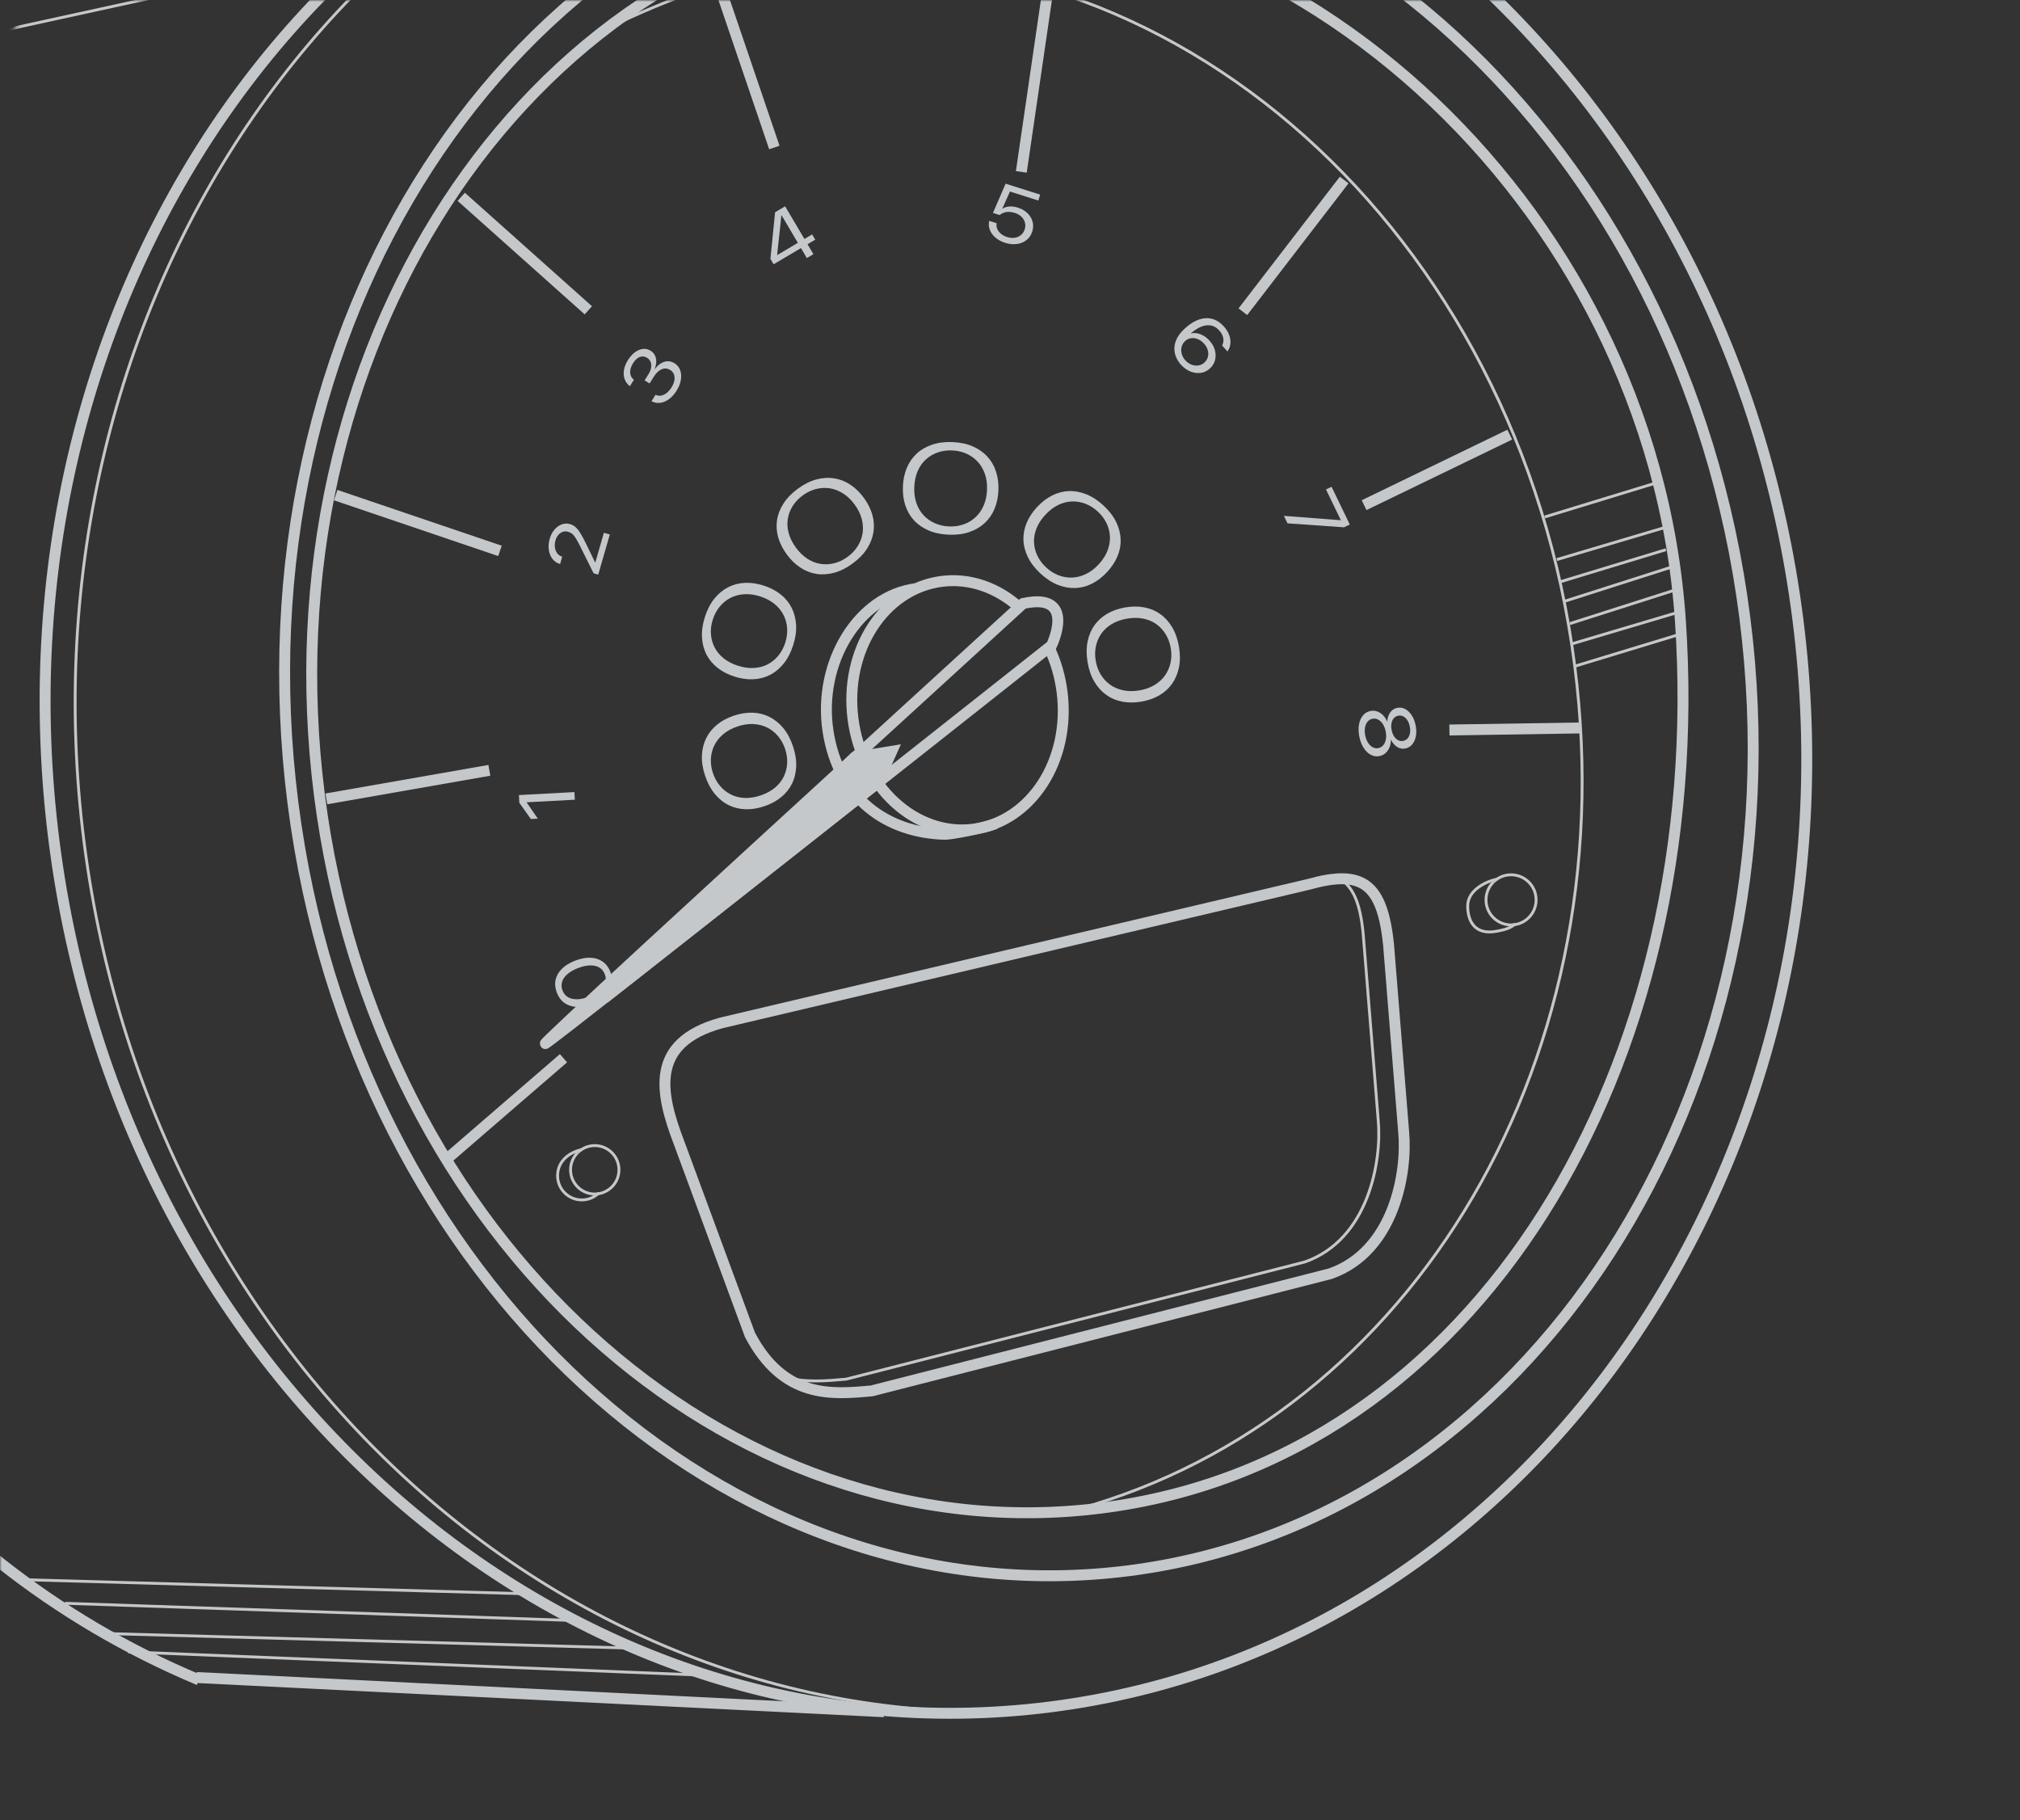 <?xml version="1.0" encoding="UTF-8"?> <svg xmlns="http://www.w3.org/2000/svg" width="555" height="500" viewBox="0 0 555 500" fill="none"><rect x="0" y="0" width="555" height="500" fill="#333333" stroke="none"/><mask id="mask0_6992_96540" style="mask-type:alpha" maskUnits="userSpaceOnUse" x="0" y="0" width="555" height="500"><path d="M515.887 500H20C8.954 500 0 491.046 0 480V20C0 8.954 8.954 0 20 0H535C546.046 0 555 8.954 555 20V459.791C555 464.902 553.043 469.819 549.531 473.533L530.418 493.742C526.64 497.737 521.385 500 515.887 500Z" fill="#050505"></path><path d="M515.887 499.5H20C9.23 499.5 0.5 490.77 0.5 480V20C0.5 9.23 9.23 0.5 20 0.5H535C545.77 0.5 554.5 9.23 554.5 20V459.791C554.5 464.774 552.592 469.569 549.168 473.189L530.055 493.399C526.372 497.293 521.247 499.5 515.887 499.5Z" stroke="url(#paint0_linear_6992_96540)" stroke-opacity="0.5"></path></mask><g mask="url(#mask0_6992_96540)"><g opacity="0.8"><path d="M461.707 170.707C469.885 292.752 405.993 401.079 302.723 414.24C199.452 427.402 103.215 339.698 87.756 218.357C72.297 97.015 143.383 -12.705 246.734 -25.177C350.808 -37.736 453.964 55.105 461.707 170.707Z" stroke="#E9EEF1" stroke-width="3" stroke-miterlimit="10"></path><path d="M167.001 7.703C182.929 -0.02 199.989 -6.597 218.201 -8.921C321.464 -22.083 417.487 63.846 432.672 182.997C446.905 294.707 384.613 392.632 291.738 415.7" stroke="#E9EEF1" stroke-width="0.785" stroke-miterlimit="10"></path><path d="M310.059 431.476C420.217 417.44 496.036 300.253 479.405 169.731C462.774 39.21 359.991 -55.22 249.833 -41.183C139.674 -27.147 63.855 90.04 80.486 220.561C97.117 351.083 199.9 445.512 310.059 431.476Z" stroke="#E9EEF1" stroke-width="3" stroke-miterlimit="10"></path><path d="M288.595 468.881C420.896 452.023 512.839 318.216 493.956 170.014C475.072 21.813 352.512 -84.662 220.211 -67.805C87.91 -50.947 -4.033 82.86 14.851 231.062C33.735 379.263 156.294 485.738 288.595 468.881Z" stroke="#E9EEF1" stroke-width="3" stroke-miterlimit="10"></path><path d="M287.861 177.117C287.982 177.358 288.102 177.606 288.223 177.854C290.005 181.551 291.244 185.677 291.806 190.078C294.204 208.873 283.28 225.752 267.419 227.775C251.558 229.797 236.749 216.194 234.357 197.399C231.96 178.604 242.884 161.725 258.745 159.702C266.535 158.711 274.063 161.484 279.998 166.789" stroke="#E9EEF1" stroke-width="3" stroke-miterlimit="10"></path><path d="M273.473 226.287C270.975 227.325 261.35 229.22 259.628 229.174C243.835 228.785 230.305 219.522 227.485 200.707C224.678 181.966 235.837 163.7 251.705 161.684" stroke="#E9EEF1" stroke-width="3" stroke-miterlimit="10"></path><path d="M281.109 165.771C281.109 165.771 261.042 184.09 236.601 206.462C197.792 241.988 147.952 287.735 149.881 286.644C153.016 284.862 288.912 177.305 288.912 177.305C288.912 177.305 296.106 162.509 281.109 165.771Z" stroke="#E9EEF1" stroke-width="3" stroke-miterlimit="10"></path><path d="M245.026 206.381L241.154 215.068L166.022 274.218L234.771 208.048L245.026 206.381Z" fill="#E9EEF1" stroke="#E9EEF1" stroke-width="3" stroke-miterlimit="10"></path><path d="M365.515 349.879L239.532 382.063C228.527 383.081 215.338 384.307 206.062 366.691L186.61 314.011C181.286 300.146 178.432 286.462 198.111 281.003L359.621 242.905C374.048 238.873 379.755 242.383 381.51 259.503L385.663 310.99C386.687 321.989 383.104 343.69 365.515 349.879Z" stroke="#E9EEF1" stroke-width="3" stroke-miterlimit="10"></path><path d="M368.276 241.378C371.725 243.89 373.641 247.707 374.518 256.267L378.671 307.755C379.689 318.76 376.106 340.462 358.517 346.651L232.533 378.835C227.235 379.324 221.428 379.866 215.802 378.326" stroke="#E9EEF1" stroke-width="0.785" stroke-miterlimit="10"></path><path d="M54.002 460.805L242.88 470.203" stroke="#E9EEF1" stroke-width="3" stroke-miterlimit="10"></path><path d="M54.67 461.475C-24.488 428.286 -78.976 355.398 -95.815 257.761C-116.438 138.174 -61.715 24.047 31.401 -25.097" stroke="#E9EEF1" stroke-width="3" stroke-miterlimit="10"></path><path d="M197.451 -4.453L212.756 40.517" stroke="#E9EEF1" stroke-width="3" stroke-miterlimit="10"></path><path d="M122.615 318.506L154.819 290.689" stroke="#E9EEF1" stroke-width="3" stroke-miterlimit="10"></path><path d="M434.255 199.964L398.233 200.526" stroke="#E9EEF1" stroke-width="3" stroke-miterlimit="10"></path><path d="M369.316 49.446L341.479 85.628" stroke="#E9EEF1" stroke-width="3" stroke-miterlimit="10"></path><path d="M414.811 119.393L374.79 138.763" stroke="#E9EEF1" stroke-width="3" stroke-miterlimit="10"></path><path d="M287.863 -2.444L280.609 47.215" stroke="#E9EEF1" stroke-width="3" stroke-miterlimit="10"></path><path d="M92.227 136.005L137.365 151.324" stroke="#E9EEF1" stroke-width="3" stroke-miterlimit="10"></path><path d="M89.668 219.449L134.451 211.606" stroke="#E9EEF1" stroke-width="3" stroke-miterlimit="10"></path><path d="M126.729 54.068L161.645 85.24" stroke="#E9EEF1" stroke-width="3" stroke-miterlimit="10"></path><path d="M168.058 270.582C167.797 271.701 167.208 272.705 166.283 273.596C165.366 274.487 164.147 275.224 162.64 275.8L162.619 275.806C161.112 276.382 159.712 276.644 158.433 276.59C157.154 276.537 156.042 276.182 155.104 275.518C154.167 274.855 153.463 273.904 152.988 272.658C152.512 271.413 152.405 270.227 152.659 269.108C152.914 267.99 153.503 266.978 154.421 266.081C155.339 265.183 156.558 264.447 158.065 263.871L158.085 263.864C159.592 263.288 160.992 263.027 162.271 263.087C163.557 263.14 164.669 263.502 165.607 264.165C166.551 264.828 167.254 265.786 167.73 267.032C168.212 268.278 168.319 269.463 168.058 270.582ZM164.662 265.773C163.966 265.364 163.122 265.17 162.137 265.19C161.146 265.21 160.054 265.451 158.862 265.907L158.842 265.914C157.649 266.369 156.678 266.918 155.928 267.561C155.178 268.204 154.682 268.908 154.441 269.678C154.2 270.448 154.233 271.245 154.548 272.069C154.863 272.893 155.365 273.509 156.055 273.918C156.745 274.326 157.582 274.514 158.567 274.494C159.552 274.474 160.643 274.232 161.836 273.777L161.856 273.77C163.048 273.315 164.019 272.766 164.776 272.129C165.526 271.486 166.029 270.79 166.277 270.019C166.524 269.256 166.491 268.459 166.176 267.635C165.868 266.798 165.359 266.181 164.662 265.773Z" fill="#E9EEF1"></path><path d="M144.71 220.386V220.433L147.771 224.88L145.855 224.981L142.687 220.52L142.573 218.403L157.825 217.58L157.939 219.676L144.71 220.386Z" fill="#E9EEF1"></path><path d="M163.079 157.466L159.389 150.031C158.913 149.073 158.511 148.336 158.176 147.807C157.841 147.278 157.513 146.889 157.198 146.635C156.884 146.38 156.522 146.193 156.113 146.079L156.093 146.072C155.591 145.925 155.109 145.932 154.646 146.086C154.184 146.24 153.776 146.521 153.421 146.923C153.066 147.325 152.798 147.834 152.624 148.443C152.423 149.14 152.369 149.796 152.47 150.419C152.563 151.042 152.784 151.571 153.119 152.013C153.454 152.455 153.889 152.75 154.419 152.904L154.472 152.918L153.889 154.934L153.829 154.914C152.979 154.672 152.295 154.197 151.773 153.507C151.25 152.81 150.922 151.987 150.782 151.022C150.641 150.058 150.728 149.06 151.023 148.028C151.317 147.017 151.753 146.173 152.342 145.483C152.932 144.8 153.595 144.317 154.345 144.049C155.095 143.775 155.852 143.748 156.616 143.969L156.636 143.976C157.171 144.13 157.654 144.391 158.096 144.766C158.531 145.141 158.98 145.697 159.449 146.441C159.918 147.184 160.46 148.202 161.083 149.495L163.89 155.269L162.939 154.331L164.07 154.659L163.387 155.128L165.919 146.354L167.547 146.822L164.365 157.847L163.079 157.466Z" fill="#E9EEF1"></path><path d="M183.797 109.648C183.02 110.211 182.23 110.546 181.419 110.653C180.609 110.76 179.845 110.633 179.122 110.271L179.008 110.211L180.113 108.443L180.207 108.489C180.89 108.811 181.62 108.791 182.41 108.422C183.201 108.054 183.904 107.378 184.514 106.4C184.922 105.75 185.177 105.127 185.284 104.511C185.391 103.901 185.358 103.352 185.177 102.856C184.996 102.367 184.681 101.979 184.226 101.691L184.206 101.678C183.408 101.182 182.611 101.095 181.808 101.43C181.004 101.765 180.274 102.448 179.631 103.486L178.472 105.335L177.106 104.484L178.211 102.716C178.579 102.133 178.807 101.55 178.894 100.981C178.981 100.412 178.934 99.896 178.753 99.427C178.573 98.965 178.264 98.597 177.836 98.329L177.816 98.315C177.36 98.027 176.905 97.9 176.456 97.92C176.001 97.94 175.558 98.108 175.13 98.422C174.701 98.737 174.299 99.193 173.924 99.795C173.562 100.371 173.321 100.941 173.214 101.503C173.1 102.066 173.12 102.575 173.261 103.051C173.408 103.52 173.683 103.921 174.085 104.25L174.165 104.317L173.06 106.085L172.98 106.018C172.323 105.495 171.868 104.852 171.607 104.102C171.345 103.345 171.292 102.528 171.439 101.637C171.586 100.747 171.948 99.842 172.524 98.925C173.114 97.987 173.77 97.257 174.487 96.734C175.21 96.212 175.94 95.917 176.677 95.844C177.42 95.77 178.117 95.944 178.773 96.353L178.794 96.366C179.323 96.701 179.718 97.13 179.959 97.652C180.207 98.174 180.321 98.757 180.301 99.4C180.281 100.043 180.14 100.706 179.865 101.39L179.899 101.41C180.649 100.385 181.513 99.715 182.491 99.4C183.469 99.085 184.413 99.219 185.338 99.795L185.358 99.809C186.074 100.258 186.577 100.881 186.871 101.678C187.166 102.475 187.233 103.359 187.072 104.337C186.912 105.315 186.53 106.293 185.914 107.277C185.284 108.295 184.574 109.086 183.797 109.648Z" fill="#E9EEF1"></path><path d="M220.075 68.147L212.553 72.595L211.676 71.108C211.763 70.257 211.843 69.4 211.93 68.549C212.017 67.692 212.104 66.841 212.192 65.984C212.279 65.126 212.366 64.276 212.446 63.425C212.526 62.574 212.614 61.717 212.701 60.866C212.788 60.016 212.875 59.158 212.955 58.308L215.715 56.673L221.02 65.649L223.136 64.396L223.987 65.836L221.87 67.089L223.484 69.822L221.676 70.887L220.075 68.147ZM219.218 66.707L214.743 59.138L214.683 59.178C214.61 59.902 214.529 60.625 214.455 61.349C214.375 62.072 214.301 62.795 214.221 63.512C214.141 64.236 214.067 64.959 213.987 65.682C213.906 66.412 213.833 67.136 213.752 67.859C213.672 68.583 213.598 69.306 213.524 70.029L213.545 70.063L219.218 66.707Z" fill="#E9EEF1"></path><path d="M273.492 65.26C272.782 64.644 272.273 63.947 271.971 63.17C271.67 62.393 271.603 61.596 271.764 60.786L271.79 60.672L273.827 61.315L273.813 61.402C273.733 61.904 273.793 62.4 274.001 62.889C274.208 63.378 274.537 63.82 274.999 64.209C275.454 64.597 276.017 64.898 276.673 65.106C277.423 65.341 278.133 65.414 278.796 65.314C279.46 65.213 280.029 64.966 280.511 64.564C280.993 64.162 281.335 63.639 281.543 62.983L281.549 62.963C281.75 62.326 281.77 61.703 281.596 61.107C281.429 60.511 281.107 59.982 280.625 59.52C280.149 59.058 279.54 58.709 278.803 58.475C278.247 58.301 277.705 58.207 277.176 58.2C276.653 58.194 276.157 58.281 275.695 58.462C275.514 58.535 275.327 58.622 275.153 58.723C274.972 58.823 274.804 58.937 274.644 59.071L272.815 58.495L276.298 50.458L285.789 53.465L285.28 55.079L277.49 52.614L275.374 57.33L275.421 57.343C275.97 56.975 276.606 56.767 277.35 56.72C278.086 56.673 278.863 56.781 279.667 57.035C280.732 57.37 281.61 57.879 282.3 58.555C282.989 59.232 283.458 60.009 283.699 60.88C283.941 61.75 283.914 62.655 283.619 63.592L283.612 63.612C283.304 64.584 282.782 65.361 282.038 65.943C281.295 66.533 280.411 66.894 279.393 67.028C278.368 67.169 277.289 67.055 276.137 66.694C275.086 66.352 274.202 65.876 273.492 65.26Z" fill="#E9EEF1"></path><path d="M323.125 98.073C322.804 97.316 322.65 96.499 322.663 95.628C322.676 94.758 322.917 93.853 323.386 92.922C323.855 91.991 324.619 91.054 325.67 90.103L325.684 90.089C326.963 88.944 328.229 88.167 329.495 87.752C330.761 87.336 331.966 87.289 333.119 87.611C334.271 87.932 335.315 88.622 336.26 89.674C336.923 90.411 337.399 91.174 337.7 91.971C338.001 92.768 338.115 93.545 338.055 94.316C337.995 95.086 337.754 95.782 337.332 96.425L337.251 96.546L335.778 94.905L335.831 94.791C336.032 94.383 336.139 93.954 336.146 93.505C336.153 93.056 336.059 92.601 335.871 92.139C335.684 91.677 335.389 91.228 334.994 90.786C334.277 89.982 333.487 89.52 332.636 89.393C331.779 89.265 330.908 89.379 330.024 89.748C329.14 90.116 328.289 90.645 327.465 91.335C327.405 91.375 327.352 91.415 327.305 91.462C327.251 91.509 327.204 91.556 327.151 91.603L325.63 93.666C325.148 94.101 324.826 94.624 324.659 95.24C324.491 95.856 324.498 96.493 324.666 97.149C324.833 97.805 325.168 98.415 325.657 98.964C326.153 99.513 326.715 99.915 327.345 100.156C327.974 100.397 328.604 100.478 329.227 100.391C329.85 100.304 330.406 100.049 330.881 99.621L330.895 99.607C331.39 99.165 331.712 98.643 331.873 98.053C332.033 97.457 332.02 96.841 331.846 96.204C331.665 95.568 331.323 94.965 330.814 94.396C330.312 93.833 329.749 93.425 329.127 93.164C328.504 92.902 327.887 92.815 327.278 92.896C326.668 92.976 326.119 93.231 325.637 93.666L325.63 93.673L325.148 93.137L327.077 91.409L327.244 91.596C327.733 91.469 328.276 91.456 328.859 91.549C329.441 91.643 330.031 91.858 330.627 92.192C331.223 92.521 331.779 92.983 332.308 93.565C333.052 94.389 333.547 95.273 333.795 96.211C334.05 97.149 334.056 98.06 333.829 98.944C333.594 99.828 333.119 100.592 332.402 101.235L332.388 101.248C331.645 101.918 330.801 102.313 329.863 102.434C328.926 102.554 327.981 102.42 327.03 102.032C326.079 101.643 325.208 101.007 324.411 100.123C323.875 99.507 323.447 98.83 323.125 98.073Z" fill="#E9EEF1"></path><path d="M368.356 142.903L368.397 142.883L364.324 134.45L365.851 133.714L370.861 144.075L369.267 144.846L353.741 143.754L352.75 141.704L368.356 142.903Z" fill="#E9EEF1"></path><path d="M373.379 199.06C373.553 198.055 373.915 197.224 374.451 196.561C374.987 195.898 375.677 195.483 376.514 195.309L376.534 195.302C377.15 195.175 377.753 195.215 378.342 195.416C378.932 195.617 379.468 195.952 379.95 196.427C380.432 196.903 380.821 197.486 381.115 198.182L381.155 198.176C381.222 197.191 381.49 196.367 381.966 195.697C382.441 195.028 383.071 194.612 383.861 194.451L383.882 194.445C384.632 194.291 385.355 194.391 386.045 194.753C386.735 195.115 387.338 195.677 387.847 196.454C388.356 197.231 388.724 198.149 388.945 199.22C389.166 200.299 389.186 201.29 389.019 202.201C388.852 203.112 388.517 203.862 388.021 204.465C387.525 205.068 386.902 205.443 386.152 205.597L386.132 205.604C385.342 205.764 384.598 205.63 383.902 205.202C383.205 204.773 382.629 204.117 382.18 203.233L382.14 203.239C382.147 204.003 382.02 204.693 381.758 205.316C381.497 205.939 381.142 206.454 380.673 206.87C380.211 207.285 379.669 207.553 379.059 207.68L379.039 207.687C378.202 207.854 377.405 207.747 376.654 207.352C375.898 206.957 375.248 206.327 374.685 205.47C374.129 204.612 373.727 203.581 373.48 202.375C373.238 201.17 373.205 200.064 373.379 199.06ZM375.891 204.056C376.253 204.612 376.674 205.021 377.163 205.275C377.652 205.537 378.168 205.61 378.704 205.503L378.724 205.497C379.273 205.383 379.722 205.115 380.07 204.686C380.419 204.257 380.66 203.715 380.774 203.058C380.894 202.402 380.874 201.679 380.713 200.895C380.553 200.105 380.291 199.435 379.923 198.879C379.555 198.323 379.126 197.914 378.637 197.66C378.148 197.405 377.626 197.332 377.083 197.439L377.063 197.445C376.52 197.559 376.078 197.827 375.73 198.256C375.382 198.685 375.154 199.234 375.033 199.884C374.92 200.54 374.94 201.257 375.1 202.034C375.268 202.831 375.529 203.501 375.891 204.056ZM383.044 202.308C383.359 202.784 383.734 203.132 384.17 203.346C384.605 203.561 385.06 203.621 385.543 203.521L385.563 203.514C386.045 203.413 386.447 203.179 386.762 202.817C387.077 202.449 387.284 201.987 387.391 201.424C387.499 200.861 387.478 200.239 387.338 199.555C387.197 198.872 386.969 198.289 386.655 197.814C386.34 197.338 385.965 196.99 385.529 196.776C385.094 196.561 384.638 196.501 384.156 196.602L384.136 196.608C383.654 196.709 383.252 196.936 382.937 197.305C382.622 197.673 382.415 198.135 382.308 198.698C382.2 199.261 382.22 199.884 382.361 200.567C382.502 201.25 382.73 201.833 383.044 202.308Z" fill="#E9EEF1"></path><path d="M201.622 196.589C203.397 195.993 205.112 195.725 206.767 195.772C208.428 195.825 209.968 196.207 211.388 196.917C212.808 197.627 214.081 198.652 215.193 199.985C216.311 201.325 217.202 202.992 217.872 204.995C218.535 206.971 218.83 208.84 218.749 210.588C218.669 212.336 218.28 213.924 217.57 215.337C216.86 216.75 215.862 217.976 214.57 219.021C213.284 220.066 211.75 220.883 209.975 221.479C208.2 222.075 206.485 222.35 204.831 222.296C203.176 222.242 201.636 221.867 200.216 221.171C198.796 220.474 197.53 219.449 196.411 218.103C195.293 216.757 194.402 215.089 193.739 213.113C193.062 211.11 192.768 209.242 192.855 207.5C192.935 205.765 193.33 204.178 194.034 202.758C194.737 201.338 195.735 200.099 197.028 199.054C198.314 198.002 199.847 197.185 201.622 196.589ZM202.614 199.556C201.06 200.079 199.754 200.795 198.689 201.7C197.624 202.611 196.813 203.629 196.257 204.767C195.701 205.906 195.393 207.125 195.32 208.424C195.253 209.724 195.44 211.043 195.889 212.383C196.338 213.716 196.981 214.888 197.825 215.879C198.662 216.877 199.647 217.661 200.778 218.23C201.91 218.8 203.17 219.121 204.563 219.188C205.956 219.255 207.43 219.027 208.977 218.505C210.531 217.983 211.837 217.273 212.909 216.382C213.974 215.491 214.791 214.473 215.34 213.334C215.896 212.195 216.204 210.976 216.278 209.677C216.345 208.378 216.157 207.058 215.708 205.718C215.26 204.386 214.617 203.213 213.773 202.222C212.935 201.224 211.951 200.44 210.819 199.871C209.687 199.302 208.428 198.974 207.028 198.893C205.641 198.813 204.168 199.034 202.614 199.556Z" fill="#E9EEF1"></path><path d="M209.772 160.842C211.554 161.404 213.101 162.202 214.407 163.22C215.713 164.238 216.731 165.457 217.461 166.87C218.192 168.283 218.607 169.857 218.721 171.592C218.835 173.327 218.567 175.202 217.93 177.219C217.301 179.208 216.437 180.882 215.338 182.249C214.24 183.615 212.994 184.66 211.581 185.383C210.174 186.107 208.64 186.509 206.986 186.589C205.331 186.669 203.61 186.428 201.828 185.859C200.047 185.296 198.499 184.499 197.193 183.481C195.887 182.463 194.862 181.251 194.132 179.851C193.402 178.451 192.98 176.877 192.873 175.129C192.766 173.381 193.027 171.512 193.657 169.522C194.3 167.506 195.164 165.825 196.255 164.465C197.347 163.112 198.6 162.068 200.013 161.331C201.426 160.594 202.96 160.185 204.615 160.105C206.269 160.031 207.99 160.272 209.772 160.842ZM208.828 163.822C207.267 163.327 205.787 163.133 204.394 163.233C203 163.333 201.741 163.688 200.623 164.278C199.504 164.867 198.533 165.671 197.709 166.683C196.885 167.694 196.262 168.873 195.834 170.212C195.405 171.559 195.237 172.878 195.331 174.178C195.418 175.477 195.753 176.689 196.329 177.821C196.905 178.953 197.729 179.951 198.814 180.829C199.899 181.706 201.219 182.389 202.779 182.885C204.34 183.381 205.814 183.582 207.207 183.488C208.6 183.394 209.853 183.059 210.971 182.463C212.09 181.874 213.061 181.07 213.885 180.058C214.709 179.047 215.332 177.868 215.76 176.529C216.189 175.189 216.356 173.863 216.263 172.563C216.175 171.264 215.841 170.052 215.264 168.92C214.688 167.788 213.865 166.783 212.786 165.892C211.708 165.008 210.388 164.318 208.828 163.822Z" fill="#E9EEF1"></path><path d="M237.335 136.742C238.44 138.249 239.223 139.803 239.672 141.397C240.128 142.991 240.228 144.579 239.987 146.153C239.739 147.727 239.15 149.247 238.219 150.714C237.281 152.181 235.968 153.541 234.26 154.793C232.579 156.026 230.891 156.87 229.196 157.332C227.502 157.787 225.874 157.894 224.314 157.647C222.753 157.399 221.279 156.823 219.893 155.905C218.506 154.994 217.261 153.782 216.155 152.275C215.05 150.768 214.267 149.214 213.818 147.62C213.362 146.025 213.255 144.445 213.49 142.884C213.724 141.323 214.313 139.803 215.258 138.323C216.202 136.849 217.515 135.489 219.196 134.257C220.904 133.005 222.592 132.161 224.273 131.705C225.955 131.256 227.582 131.149 229.156 131.39C230.73 131.631 232.211 132.201 233.597 133.118C234.977 134.023 236.229 135.228 237.335 136.742ZM234.809 138.591C233.845 137.271 232.766 136.24 231.574 135.503C230.382 134.766 229.17 134.304 227.91 134.123C226.658 133.942 225.399 134.016 224.139 134.344C222.88 134.672 221.681 135.255 220.543 136.092C219.404 136.923 218.493 137.894 217.796 138.999C217.1 140.104 216.651 141.277 216.45 142.529C216.249 143.782 216.323 145.074 216.684 146.421C217.046 147.767 217.709 149.1 218.674 150.419C219.645 151.739 220.717 152.77 221.889 153.521C223.068 154.264 224.28 154.733 225.533 154.914C226.785 155.095 228.044 155.021 229.304 154.693C230.563 154.364 231.762 153.782 232.9 152.945C234.039 152.114 234.95 151.143 235.647 150.038C236.343 148.932 236.792 147.76 236.993 146.508C237.194 145.255 237.12 143.956 236.779 142.603C236.437 141.25 235.774 139.91 234.809 138.591Z" fill="#E9EEF1"></path><path d="M274.317 134.699C274.243 136.568 273.881 138.269 273.238 139.797C272.595 141.33 271.691 142.63 270.519 143.701C269.347 144.78 267.94 145.597 266.292 146.16C264.645 146.722 262.769 146.963 260.653 146.876C258.569 146.789 256.721 146.401 255.113 145.704C253.506 145.008 252.166 144.077 251.101 142.911C250.036 141.746 249.246 140.373 248.73 138.792C248.214 137.218 248 135.49 248.074 133.621C248.147 131.752 248.509 130.051 249.152 128.524C249.795 126.997 250.693 125.69 251.851 124.612C253.01 123.534 254.417 122.717 256.078 122.154C257.739 121.591 259.608 121.35 261.691 121.437C263.801 121.524 265.656 121.913 267.25 122.609C268.844 123.306 270.184 124.237 271.262 125.402C272.341 126.568 273.138 127.941 273.653 129.522C274.169 131.109 274.39 132.831 274.317 134.699ZM271.189 134.572C271.256 132.938 271.055 131.457 270.586 130.145C270.117 128.825 269.454 127.707 268.583 126.782C267.719 125.858 266.688 125.135 265.495 124.605C264.303 124.076 263.004 123.782 261.597 123.728C260.19 123.668 258.871 123.855 257.638 124.284C256.406 124.713 255.321 125.356 254.383 126.206C253.445 127.057 252.695 128.122 252.139 129.394C251.583 130.667 251.269 132.127 251.202 133.762C251.135 135.396 251.329 136.876 251.784 138.189C252.24 139.509 252.896 140.627 253.767 141.551C254.631 142.476 255.663 143.206 256.855 143.728C258.047 144.257 259.346 144.552 260.753 144.606C262.16 144.666 263.479 144.478 264.712 144.05C265.944 143.621 267.029 142.978 267.967 142.127C268.905 141.277 269.661 140.212 270.231 138.939C270.8 137.66 271.122 136.206 271.189 134.572Z" fill="#E9EEF1"></path><path d="M304.186 157.125C302.914 158.498 301.54 159.563 300.06 160.313C298.58 161.064 297.046 161.465 295.459 161.526C293.871 161.586 292.264 161.298 290.643 160.662C289.022 160.025 287.441 158.987 285.887 157.554C284.353 156.141 283.201 154.64 282.431 153.073C281.661 151.499 281.245 149.925 281.192 148.344C281.138 146.763 281.426 145.209 282.056 143.675C282.685 142.142 283.637 140.688 284.909 139.315C286.182 137.942 287.555 136.877 289.035 136.127C290.515 135.377 292.043 134.968 293.623 134.901C295.204 134.834 296.805 135.122 298.439 135.765C300.067 136.408 301.648 137.44 303.181 138.86C304.735 140.293 305.887 141.793 306.651 143.361C307.415 144.921 307.83 146.502 307.897 148.089C307.964 149.677 307.683 151.244 307.046 152.778C306.403 154.292 305.459 155.752 304.186 157.125ZM301.889 155.002C303.001 153.803 303.804 152.544 304.3 151.238C304.796 149.931 305.017 148.645 304.956 147.379C304.896 146.114 304.581 144.894 304.019 143.722C303.456 142.55 302.652 141.485 301.621 140.527C300.583 139.57 299.457 138.853 298.245 138.384C297.033 137.915 295.787 137.701 294.521 137.741C293.255 137.781 291.996 138.103 290.743 138.712C289.491 139.322 288.305 140.226 287.2 141.425C286.088 142.631 285.278 143.876 284.769 145.176C284.26 146.475 284.038 147.755 284.099 149.021C284.159 150.286 284.467 151.505 285.037 152.678C285.599 153.85 286.403 154.921 287.434 155.873C288.466 156.83 289.591 157.54 290.81 158.016C292.023 158.485 293.268 158.699 294.534 158.659C295.8 158.619 297.066 158.297 298.325 157.701C299.591 157.098 300.777 156.201 301.889 155.002Z" fill="#E9EEF1"></path><path d="M313.565 192.737C311.723 193.052 309.982 193.052 308.354 192.743C306.726 192.435 305.259 191.819 303.967 190.895C302.674 189.97 301.575 188.765 300.685 187.271C299.794 185.777 299.164 183.989 298.816 181.906C298.468 179.85 298.468 177.961 298.816 176.246C299.164 174.525 299.8 173.024 300.718 171.738C301.636 170.452 302.815 169.394 304.255 168.564C305.688 167.733 307.329 167.164 309.178 166.849C311.02 166.534 312.761 166.534 314.389 166.842C316.016 167.15 317.483 167.76 318.769 168.671C320.062 169.582 321.154 170.787 322.051 172.294C322.949 173.801 323.572 175.583 323.92 177.639C324.275 179.722 324.275 181.618 323.927 183.319C323.579 185.021 322.942 186.528 322.025 187.827C321.107 189.127 319.928 190.192 318.495 191.022C317.055 191.853 315.414 192.422 313.565 192.737ZM313.043 189.649C314.657 189.374 316.057 188.872 317.249 188.142C318.441 187.412 319.399 186.528 320.122 185.489C320.846 184.451 321.341 183.293 321.616 182.02C321.884 180.747 321.904 179.408 321.663 178.021C321.428 176.635 320.973 175.382 320.296 174.264C319.62 173.145 318.769 172.221 317.745 171.477C316.713 170.74 315.521 170.225 314.154 169.943C312.788 169.662 311.301 169.655 309.687 169.93C308.073 170.205 306.666 170.7 305.474 171.417C304.282 172.134 303.317 173.011 302.594 174.049C301.87 175.087 301.368 176.246 301.1 177.519C300.832 178.791 300.812 180.124 301.053 181.518C301.287 182.904 301.743 184.157 302.419 185.275C303.096 186.387 303.947 187.318 304.971 188.062C305.996 188.798 307.195 189.321 308.562 189.615C309.941 189.91 311.428 189.924 313.043 189.649Z" fill="#E9EEF1"></path><path d="M410.296 242.315C411.542 241.069 413.263 240.299 415.165 240.299C418.97 240.299 422.051 243.38 422.051 247.184C422.051 250.989 418.97 254.07 415.165 254.07" stroke="#E9EEF1" stroke-width="0.785" stroke-miterlimit="10"></path><path d="M415.169 254.07C411.364 254.07 408.283 250.989 408.283 247.184C408.283 245.282 409.053 243.561 410.299 242.315" stroke="#E9EEF1" stroke-width="0.785" stroke-miterlimit="10"></path><path d="M416.358 253.735C415.112 254.988 413.344 255.376 411.475 255.765C404.931 257.111 403.25 252.684 403.25 248.879C403.25 244.485 408.287 242.107 411.428 241.464" stroke="#E9EEF1" stroke-width="0.785" stroke-miterlimit="10"></path><path d="M158.708 316.637C159.914 315.431 161.575 314.688 163.41 314.688C167.081 314.688 170.061 317.669 170.061 321.339C170.061 325.01 167.081 327.99 163.41 327.99" stroke="#E9EEF1" stroke-width="0.785" stroke-miterlimit="10"></path><path d="M163.412 327.99C159.741 327.99 156.761 325.009 156.761 321.339C156.761 319.503 157.504 317.842 158.71 316.637" stroke="#E9EEF1" stroke-width="0.785" stroke-miterlimit="10"></path><path d="M164.564 327.662C163.358 328.874 161.69 329.617 159.848 329.617C156.178 329.617 153.197 326.637 153.197 322.966C153.197 318.726 156.774 316.422 159.802 315.806" stroke="#E9EEF1" stroke-width="0.785" stroke-miterlimit="10"></path><path d="M190.919 460.082L35.203 453.759" stroke="#E9EEF1" stroke-width="0.785" stroke-miterlimit="10"></path><path d="M171.395 452.673L29.812 448.742" stroke="#E9EEF1" stroke-width="0.785" stroke-miterlimit="10"></path><path d="M156.382 445.104L17.88 440.415" stroke="#E9EEF1" stroke-width="0.785" stroke-miterlimit="10"></path><path d="M145.103 437.818L4.859 433.886" stroke="#E9EEF1" stroke-width="0.785" stroke-miterlimit="10"></path><path d="M-18.012 12.452L100.791 -13.503" stroke="#E9EEF1" stroke-width="0.785" stroke-miterlimit="10"></path><path d="M-10.846 4.354L112.056 -21.52" stroke="#E9EEF1" stroke-width="0.785" stroke-miterlimit="10"></path><path d="M298.986 468.394C165.561 485.394 42.043 380.007 23.101 231.351C4.159 82.695 96.966 -51.601 230.391 -68.6" stroke="#E9EEF1" stroke-width="0.785" stroke-miterlimit="10"></path><path d="M461.953 174.11L432.676 183.005" stroke="#E9EEF1" stroke-width="0.785" stroke-miterlimit="10"></path><path d="M461.954 167.928L432.007 176.823" stroke="#E9EEF1" stroke-width="0.785" stroke-miterlimit="10"></path><path d="M461.277 161.739L431.33 171.297" stroke="#E9EEF1" stroke-width="0.785" stroke-miterlimit="10"></path><path d="M459.941 155.557L429.994 165.122" stroke="#E9EEF1" stroke-width="0.785" stroke-miterlimit="10"></path><path d="M457.702 151.002L428.425 159.89" stroke="#E9EEF1" stroke-width="0.785" stroke-miterlimit="10"></path><path d="M457.703 144.819L427.756 153.707" stroke="#E9EEF1" stroke-width="0.785" stroke-miterlimit="10"></path><path d="M455.699 132.449L424.412 142.007" stroke="#E9EEF1" stroke-width="0.785" stroke-miterlimit="10"></path></g></g><defs><linearGradient id="paint0_linear_6992_96540" x1="277.5" y1="1.25" x2="277.5" y2="500" gradientUnits="userSpaceOnUse"><stop stop-color="#E9EEF1"></stop><stop offset="1" stop-color="#1E1E1E"></stop></linearGradient></defs></svg> 